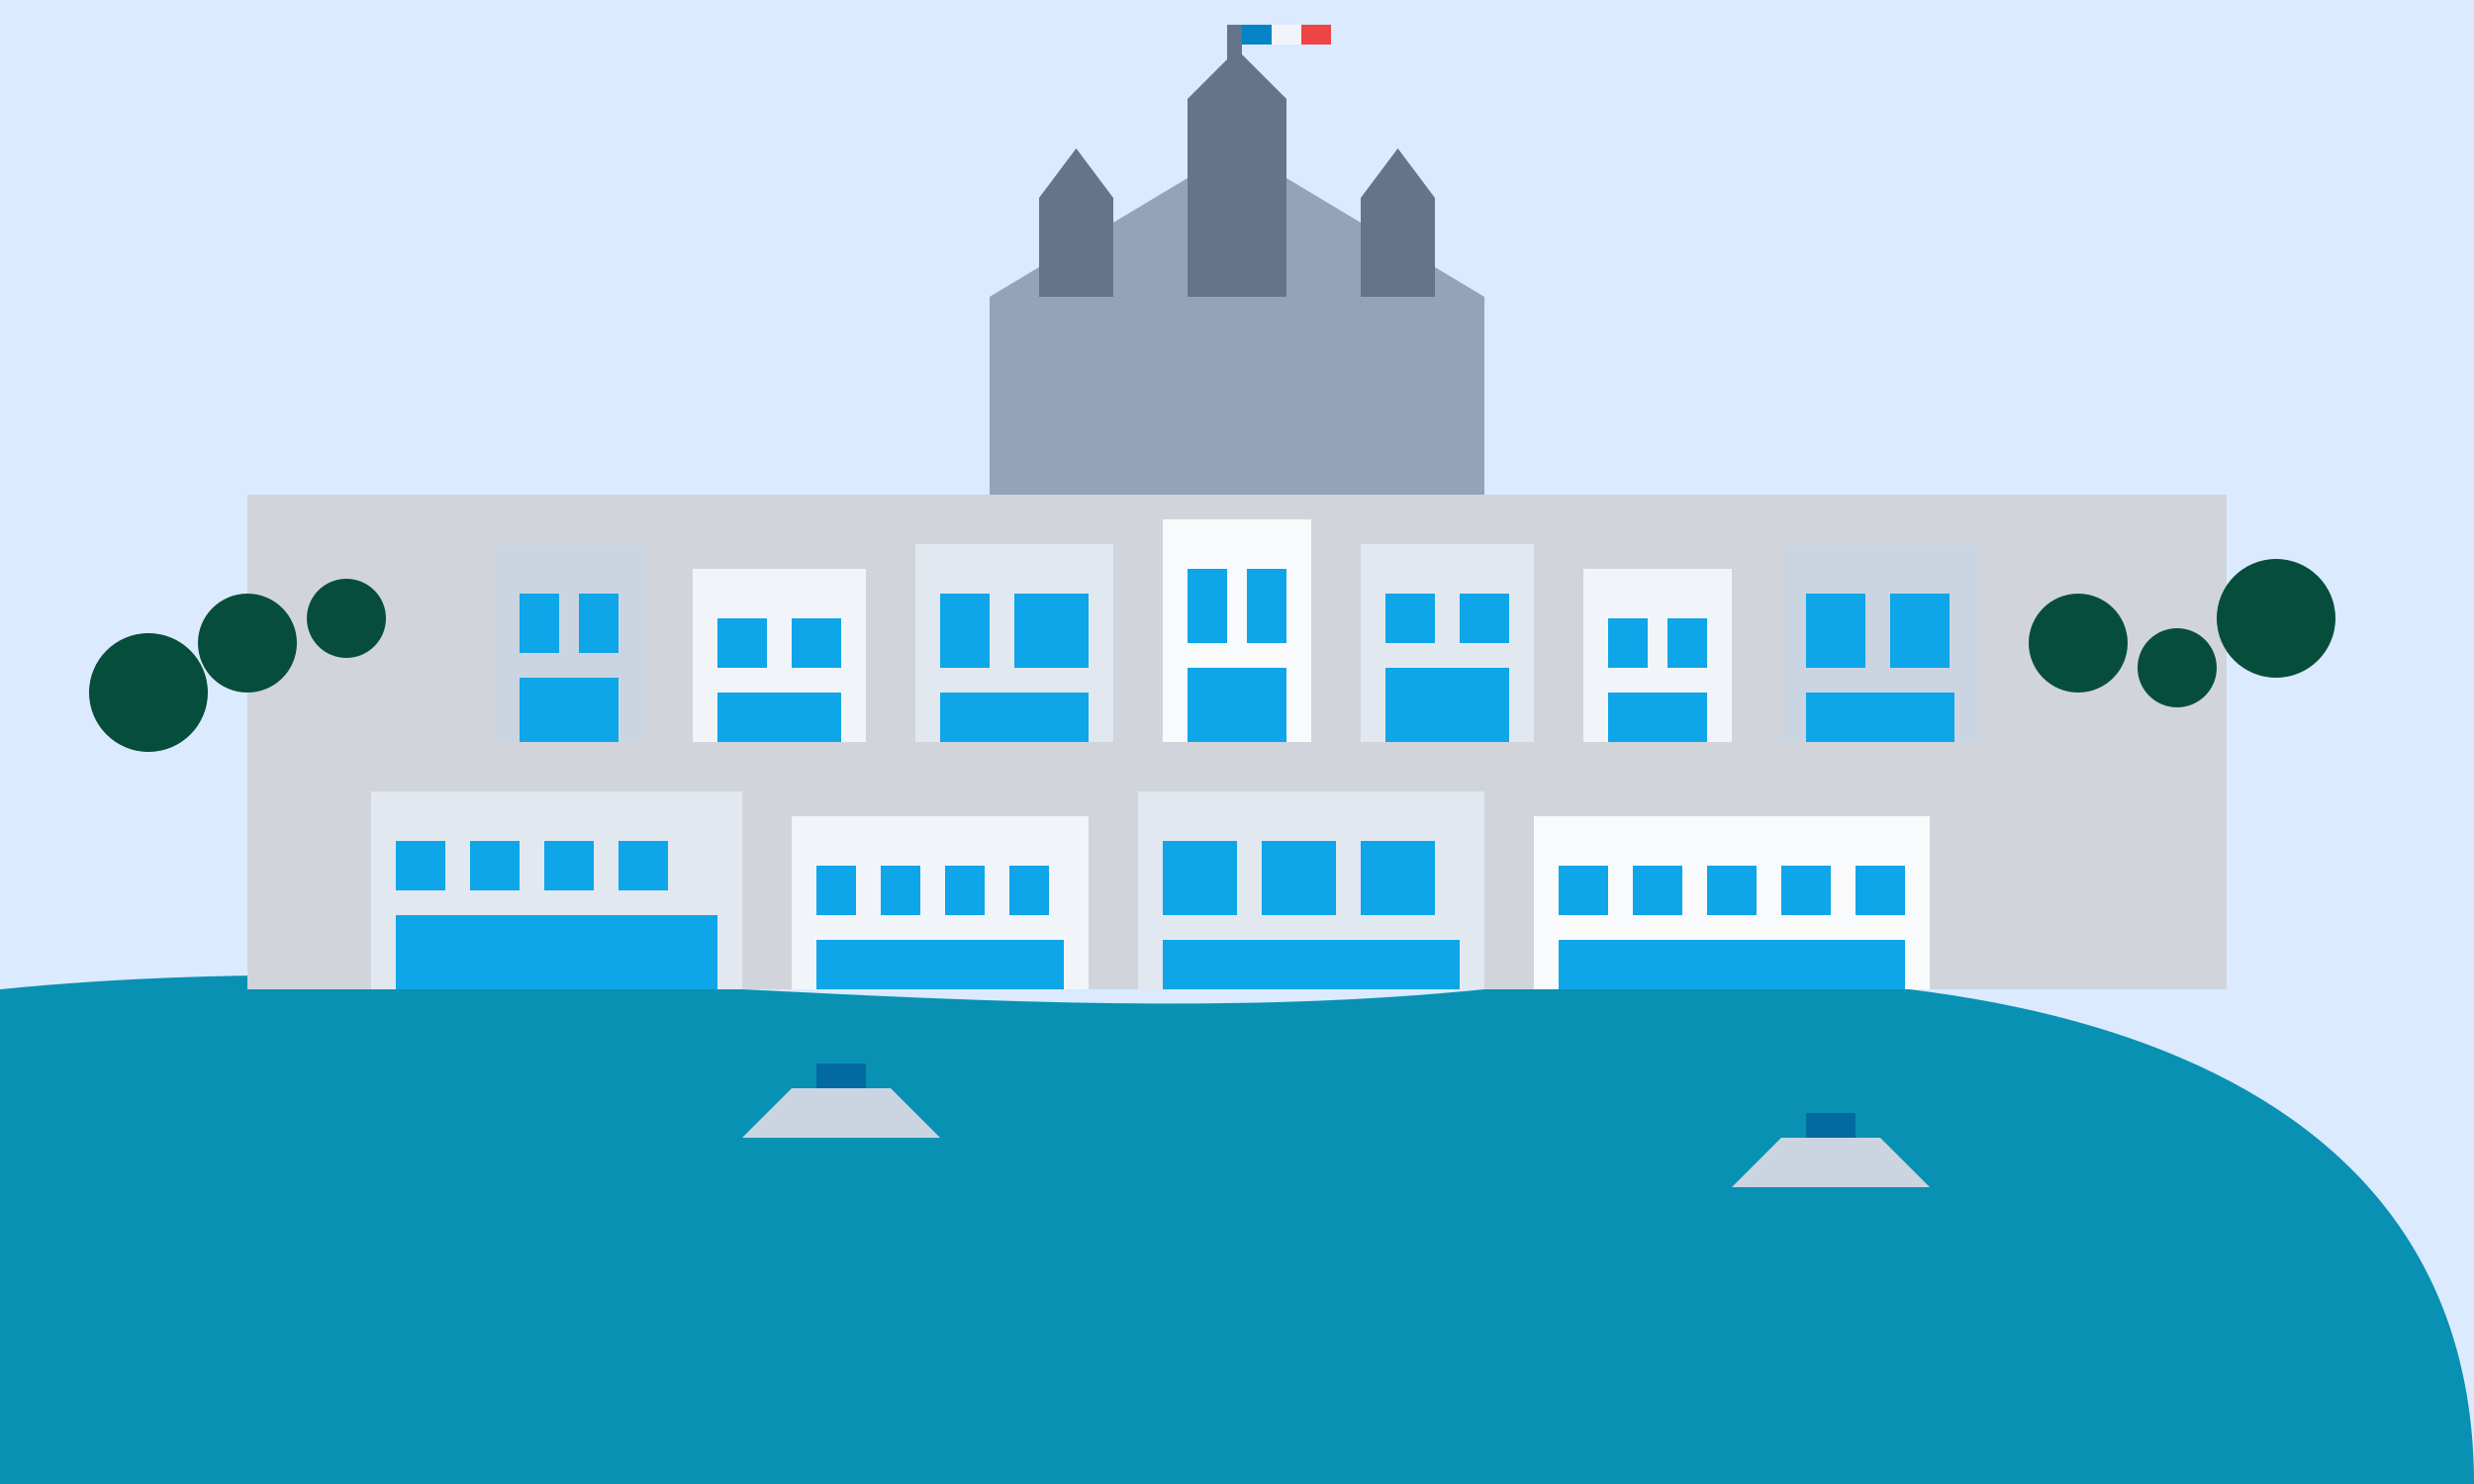<svg xmlns="http://www.w3.org/2000/svg" width="500" height="300" viewBox="0 0 500 300" fill="none">
  <!-- Sky -->
  <rect width="500" height="300" fill="#dbeafe"/>
  
  <!-- River St. Lawrence -->
  <path d="M0 200C100 190 200 210 300 200C400 190 500 210 500 300H0V200Z" fill="#0891b2"/>
  
  <!-- City on the cliff -->
  <rect x="50" y="100" width="400" height="100" fill="#d1d5db"/>
  
  <!-- Chateau Frontenac -->
  <rect x="200" y="60" width="100" height="40" fill="#94a3b8"/>
  <path d="M200 60L250 30L300 60" fill="#94a3b8"/>
  
  <!-- Chateau towers -->
  <rect x="210" y="40" width="15" height="20" fill="#64748b"/>
  <path d="M210 40L217.5 30L225 40" fill="#64748b"/>
  
  <rect x="240" y="20" width="20" height="40" fill="#64748b"/>
  <path d="M240 20L250 10L260 20" fill="#64748b"/>
  
  <rect x="275" y="40" width="15" height="20" fill="#64748b"/>
  <path d="M275 40L282.5 30L290 40" fill="#64748b"/>
  
  <!-- Old Quebec buildings -->
  <rect x="100" y="110" width="30" height="40" fill="#cbd5e1"/>
  <rect x="105" y="120" width="8" height="12" fill="#0ea5e9"/>
  <rect x="117" y="120" width="8" height="12" fill="#0ea5e9"/>
  <rect x="105" y="137" width="20" height="13" fill="#0ea5e9"/>
  
  <rect x="140" y="115" width="35" height="35" fill="#f1f5f9"/>
  <rect x="145" y="125" width="10" height="10" fill="#0ea5e9"/>
  <rect x="160" y="125" width="10" height="10" fill="#0ea5e9"/>
  <rect x="145" y="140" width="25" height="10" fill="#0ea5e9"/>
  
  <rect x="185" y="110" width="40" height="40" fill="#e2e8f0"/>
  <rect x="190" y="120" width="10" height="15" fill="#0ea5e9"/>
  <rect x="205" y="120" width="15" height="15" fill="#0ea5e9"/>
  <rect x="190" y="140" width="30" height="10" fill="#0ea5e9"/>
  
  <rect x="235" y="105" width="30" height="45" fill="#f8fafc"/>
  <rect x="240" y="115" width="8" height="15" fill="#0ea5e9"/>
  <rect x="252" y="115" width="8" height="15" fill="#0ea5e9"/>
  <rect x="240" y="135" width="20" height="15" fill="#0ea5e9"/>
  
  <rect x="275" y="110" width="35" height="40" fill="#e2e8f0"/>
  <rect x="280" y="120" width="10" height="10" fill="#0ea5e9"/>
  <rect x="295" y="120" width="10" height="10" fill="#0ea5e9"/>
  <rect x="280" y="135" width="25" height="15" fill="#0ea5e9"/>
  
  <rect x="320" y="115" width="30" height="35" fill="#f1f5f9"/>
  <rect x="325" y="125" width="8" height="10" fill="#0ea5e9"/>
  <rect x="337" y="125" width="8" height="10" fill="#0ea5e9"/>
  <rect x="325" y="140" width="20" height="10" fill="#0ea5e9"/>
  
  <rect x="360" y="110" width="40" height="40" fill="#cbd5e1"/>
  <rect x="365" y="120" width="12" height="15" fill="#0ea5e9"/>
  <rect x="382" y="120" width="12" height="15" fill="#0ea5e9"/>
  <rect x="365" y="140" width="30" height="10" fill="#0ea5e9"/>
  
  <!-- Lower city (Petit Champlain) -->
  <rect x="75" y="160" width="75" height="40" fill="#e2e8f0"/>
  <rect x="80" y="170" width="10" height="10" fill="#0ea5e9"/>
  <rect x="95" y="170" width="10" height="10" fill="#0ea5e9"/>
  <rect x="110" y="170" width="10" height="10" fill="#0ea5e9"/>
  <rect x="125" y="170" width="10" height="10" fill="#0ea5e9"/>
  <rect x="80" y="185" width="65" height="15" fill="#0ea5e9"/>
  
  <rect x="160" y="165" width="60" height="35" fill="#f1f5f9"/>
  <rect x="165" y="175" width="8" height="10" fill="#0ea5e9"/>
  <rect x="178" y="175" width="8" height="10" fill="#0ea5e9"/>
  <rect x="191" y="175" width="8" height="10" fill="#0ea5e9"/>
  <rect x="204" y="175" width="8" height="10" fill="#0ea5e9"/>
  <rect x="165" y="190" width="50" height="10" fill="#0ea5e9"/>
  
  <rect x="230" y="160" width="70" height="40" fill="#e2e8f0"/>
  <rect x="235" y="170" width="15" height="15" fill="#0ea5e9"/>
  <rect x="255" y="170" width="15" height="15" fill="#0ea5e9"/>
  <rect x="275" y="170" width="15" height="15" fill="#0ea5e9"/>
  <rect x="235" y="190" width="60" height="10" fill="#0ea5e9"/>
  
  <rect x="310" y="165" width="80" height="35" fill="#f8fafc"/>
  <rect x="315" y="175" width="10" height="10" fill="#0ea5e9"/>
  <rect x="330" y="175" width="10" height="10" fill="#0ea5e9"/>
  <rect x="345" y="175" width="10" height="10" fill="#0ea5e9"/>
  <rect x="360" y="175" width="10" height="10" fill="#0ea5e9"/>
  <rect x="375" y="175" width="10" height="10" fill="#0ea5e9"/>
  <rect x="315" y="190" width="70" height="10" fill="#0ea5e9"/>
  
  <!-- Boats on the river -->
  <path d="M150 230L160 220H180L190 230H150Z" fill="#cbd5e1"/>
  <rect x="165" y="215" width="10" height="5" fill="#0369a1"/>
  
  <path d="M350 240L360 230H380L390 240H350Z" fill="#cbd5e1"/>
  <rect x="365" y="225" width="10" height="5" fill="#0369a1"/>
  
  <!-- Trees/Vegetation -->
  <circle cx="50" cy="130" r="10" fill="#064e3b"/>
  <circle cx="70" cy="125" r="8" fill="#064e3b"/>
  <circle cx="30" cy="140" r="12" fill="#064e3b"/>
  
  <circle cx="420" cy="130" r="10" fill="#064e3b"/>
  <circle cx="440" cy="135" r="8" fill="#064e3b"/>
  <circle cx="460" cy="125" r="12" fill="#064e3b"/>
  
  <!-- French Flag atop Chateau -->
  <rect x="248" y="5" width="3" height="8" fill="#64748b"/>
  <rect x="251" y="5" width="6" height="4" fill="#0284c7"/> <!-- Blue -->
  <rect x="257" y="5" width="6" height="4" fill="#f1f5f9"/> <!-- White -->
  <rect x="263" y="5" width="6" height="4" fill="#ef4444"/> <!-- Red -->
</svg>
